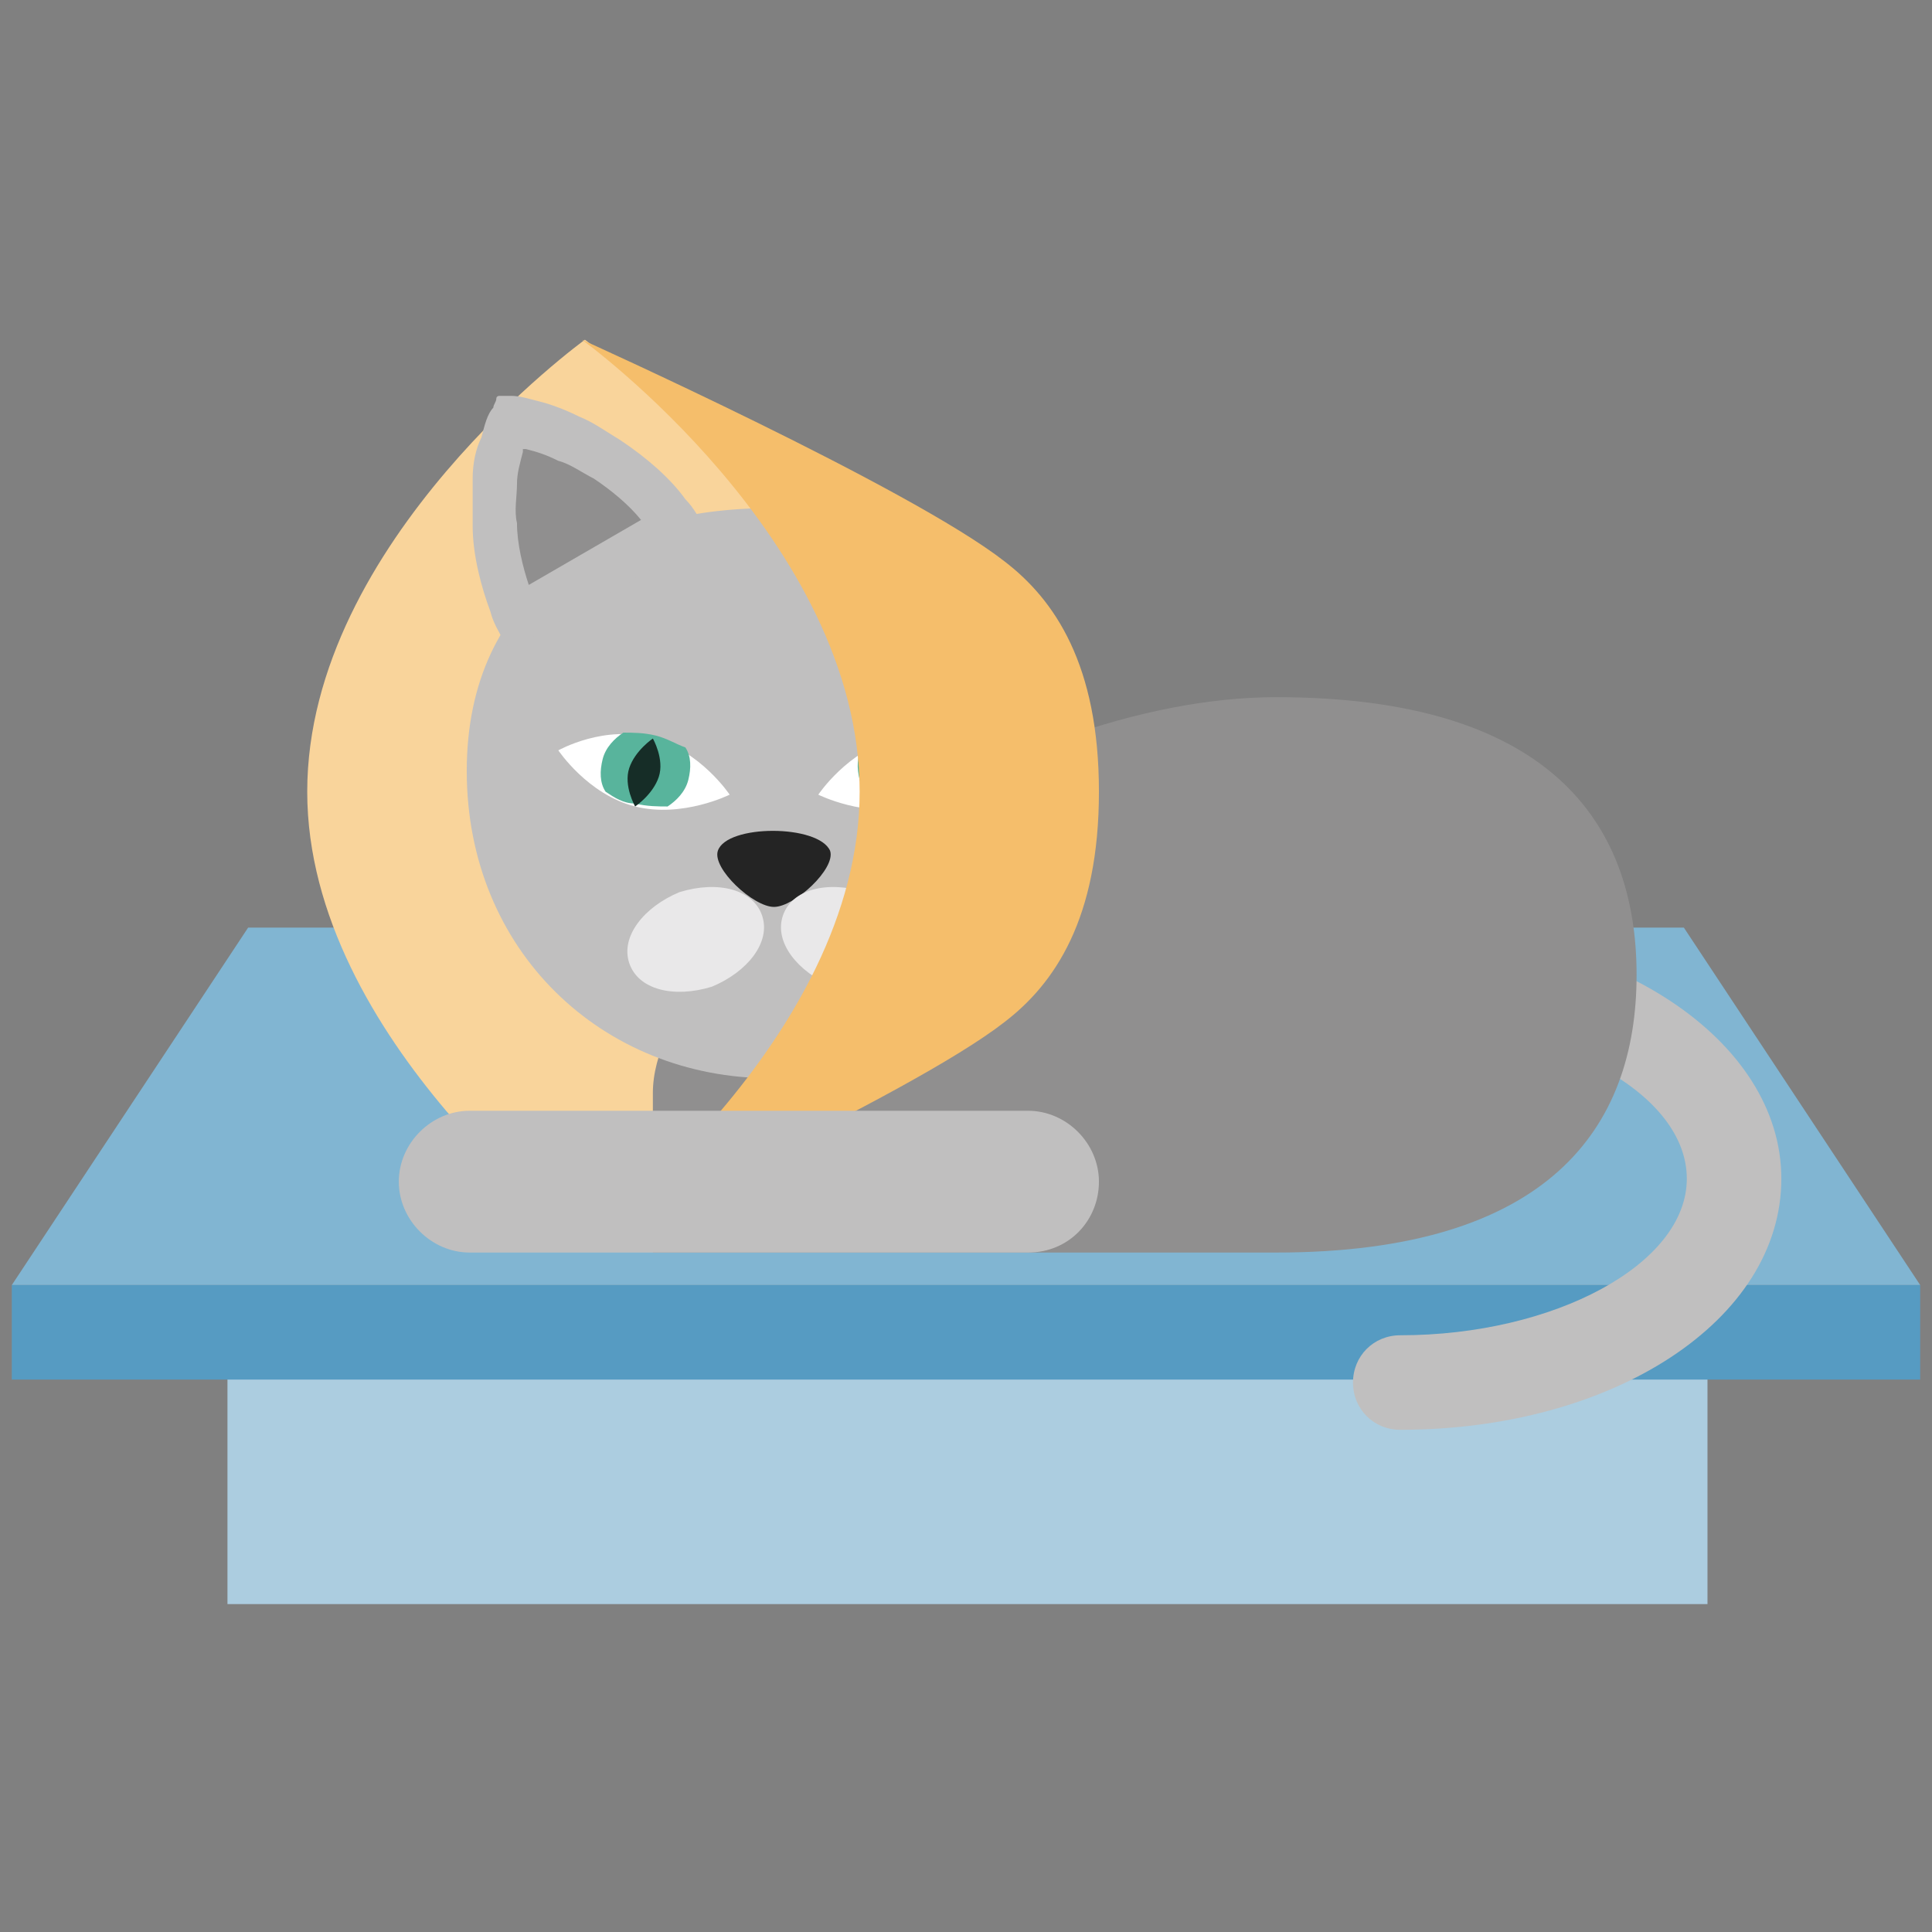 <?xml version="1.0" encoding="utf-8"?>
<!-- Generator: Adobe Illustrator 25.4.1, SVG Export Plug-In . SVG Version: 6.00 Build 0)  -->
<svg version="1.1" id="Calque_1" xmlns="http://www.w3.org/2000/svg" xmlns:xlink="http://www.w3.org/1999/xlink" x="0px" y="0px"
	 viewBox="0 0 65.4 65.4" style="enable-background:new 0 0 65.4 65.4;" xml:space="preserve">
<rect x="0" y="0" width="65.4" height="65.4" fill="#808080" stroke="none"/>
<style type="text/css">
	.st0{fill:#ACCDE0;}
	.st1{fill:#81B5D2;}
	.st2{fill:#569BC2;}
	.st3{fill:#F9D49B;}
	.st4{fill:#C0BFBF;}
	.st5{fill:#908F8F;}
	.st6{fill:#FFFFFF;}
	.st7{fill:#58B49C;}
	.st8{fill:#162D27;}
	.st9{fill:#242424;}
	.st10{fill:#E9E8E9;}
	.st11{fill:#F5BE6B;}
</style>
<g>
	<rect x="7.7" y="43.5" class="st0" width="50.1" height="10.8"/>
	<polygon class="st1" points="65,43.5 0.4,43.5 8.4,31.4 57,31.4 	"/>
	<rect x="0.4" y="43.5" class="st2" width="64.6" height="3.2"/>
	<g>
		<path class="st3" d="M19.8,11.5c0,0-9.4,6.8-9.4,15.3c0,8.4,9.4,15.3,9.4,15.3s9.4-6.8,9.4-15.3C29.1,18.3,19.8,11.5,19.8,11.5z"
			/>
		<path class="st4" d="M47.4,48.4c-0.9,0-1.6-0.7-1.6-1.6c0-0.9,0.7-1.6,1.6-1.6c5.2,0,9.7-2.4,9.7-5.3c0-2.9-4.4-5.3-9.7-5.3
			c-0.9,0-1.6-0.7-1.6-1.6c0-0.9,0.7-1.6,1.6-1.6c7.2,0,12.9,3.8,12.9,8.5C60.3,44.7,54.6,48.4,47.4,48.4z"/>
		<path class="st5" d="M43.2,23.6c-9.2,0-21.1,8.2-21.1,13.4v5.4h21.1c9.2,0,12.2-4.2,12.2-9.4C55.4,27.8,52.4,23.6,43.2,23.6z"/>
		<g>
			<path class="st4" d="M36.4,26.1c0,6.1-4.6,10.4-10.3,10.4c-5.7,0-10.3-4.3-10.3-10.4c0-6.1,4.6-8.9,10.3-8.9
				C31.8,17.1,36.4,19.9,36.4,26.1z"/>
			<g>
				<g>
					<path class="st6" d="M33.5,25.4c0,0-1,1.5-2.6,1.9c-1.6,0.4-3.2-0.4-3.2-0.4s1-1.5,2.6-1.9C31.9,24.5,33.5,25.4,33.5,25.4z"/>
					<path class="st7" d="M31.9,26.8c0.2-0.3,0.2-0.7,0.1-1.1c-0.1-0.4-0.4-0.7-0.7-0.9c-0.3,0-0.7,0-1.1,0.1
						c-0.4,0.1-0.7,0.3-1,0.4c-0.2,0.3-0.2,0.7-0.1,1.1c0.1,0.4,0.4,0.7,0.7,0.9c0.3,0,0.7,0,1.1-0.1C31.3,27.2,31.6,27,31.9,26.8z"
						/>
					<path class="st8" d="M30.9,27.3c0,0-0.6-0.4-0.8-1c-0.2-0.6,0.2-1.3,0.2-1.3s0.6,0.4,0.8,1C31.2,26.6,30.9,27.3,30.9,27.3z"/>
				</g>
				<g>
					<path class="st6" d="M18.9,25.4c0,0,1,1.5,2.6,1.9c1.6,0.4,3.2-0.4,3.2-0.4s-1-1.5-2.6-1.9C20.5,24.5,18.9,25.4,18.9,25.4z"/>
					<path class="st7" d="M20.5,26.8c-0.2-0.3-0.2-0.7-0.1-1.1c0.1-0.4,0.4-0.7,0.7-0.9c0.3,0,0.7,0,1.1,0.1c0.4,0.1,0.7,0.3,1,0.4
						c0.2,0.3,0.2,0.7,0.1,1.1c-0.1,0.4-0.4,0.7-0.7,0.9c-0.3,0-0.7,0-1.1-0.1C21.1,27.2,20.8,27,20.5,26.8z"/>
					<path class="st8" d="M21.5,27.3c0,0,0.6-0.4,0.8-1c0.2-0.6-0.2-1.3-0.2-1.3s-0.6,0.4-0.8,1C21.1,26.6,21.5,27.3,21.5,27.3z"/>
				</g>
			</g>
			<g>
				<g>
					<path class="st4" d="M16.6,20.7c-0.3-0.8-0.6-1.9-0.6-2.9c0-0.5,0-1.1,0-1.6c0-0.5,0.1-1,0.3-1.4c0.1-0.4,0.2-0.8,0.4-1
						c0-0.1,0.1-0.2,0.1-0.3c0-0.1,0.1-0.1,0.1-0.1s0,0,0.1,0c0.1,0,0.2,0,0.3,0c0.3,0,0.6,0.1,1,0.2c0.4,0.1,0.9,0.3,1.3,0.5
						c0.5,0.2,0.9,0.5,1.4,0.8c0.9,0.6,1.7,1.3,2.2,2c0.3,0.3,0.5,0.7,0.6,0.9c0.1,0.1,0.1,0.2,0.1,0.3c0,0.1,0,0.1,0,0.1L17.3,22
						c0,0,0,0-0.1-0.1c0-0.1-0.1-0.1-0.2-0.3C16.9,21.4,16.7,21.1,16.6,20.7z"/>
					<path class="st5" d="M21.7,17.6c-0.4-0.5-1-1-1.6-1.4c-0.4-0.2-0.8-0.5-1.2-0.6c-0.4-0.2-0.7-0.3-1.1-0.4c0,0,0,0-0.1,0
						c0,0,0,0,0,0.1c-0.1,0.4-0.2,0.7-0.2,1.1c0,0.4-0.1,0.9,0,1.3c0,0.7,0.2,1.5,0.4,2.1L21.7,17.6z"/>
				</g>
			</g>
			<path class="st9" d="M24.3,28.8c-0.2,0.6,1.2,1.9,1.9,1.9c0.7,0,2.1-1.3,1.9-1.9C27.7,27.9,24.6,27.9,24.3,28.8z"/>
			<g>
				<path class="st10" d="M29.3,30.2c-1.3-0.4-2.5-0.1-2.8,0.8c-0.3,0.9,0.5,1.9,1.7,2.4c1.3,0.4,2.5,0.1,2.8-0.8
					C31.3,31.7,30.6,30.7,29.3,30.2z"/>
				<path class="st10" d="M23,30.2c1.3-0.4,2.5-0.1,2.8,0.8c0.3,0.9-0.5,1.9-1.7,2.4c-1.3,0.4-2.5,0.1-2.8-0.8
					C21,31.7,21.8,30.7,23,30.2z"/>
			</g>
		</g>
		<path class="st11" d="M34,19c-3.2-2.5-14.3-7.5-14.3-7.5s9.4,6.8,9.4,15.3c0,8.4-9.4,15.3-9.4,15.3s11.1-5,14.3-7.5
			c1.7-1.3,3.2-3.5,3.2-7.8C37.2,22.5,35.7,20.3,34,19z"/>
		<path class="st4" d="M34.8,42.4H15.9c-1.3,0-2.4-1.1-2.4-2.4c0-1.3,1.1-2.4,2.4-2.4h18.9c1.3,0,2.4,1.1,2.4,2.4
			C37.2,41.3,36.2,42.4,34.8,42.4z"/>
	</g>
</g>
</svg>
